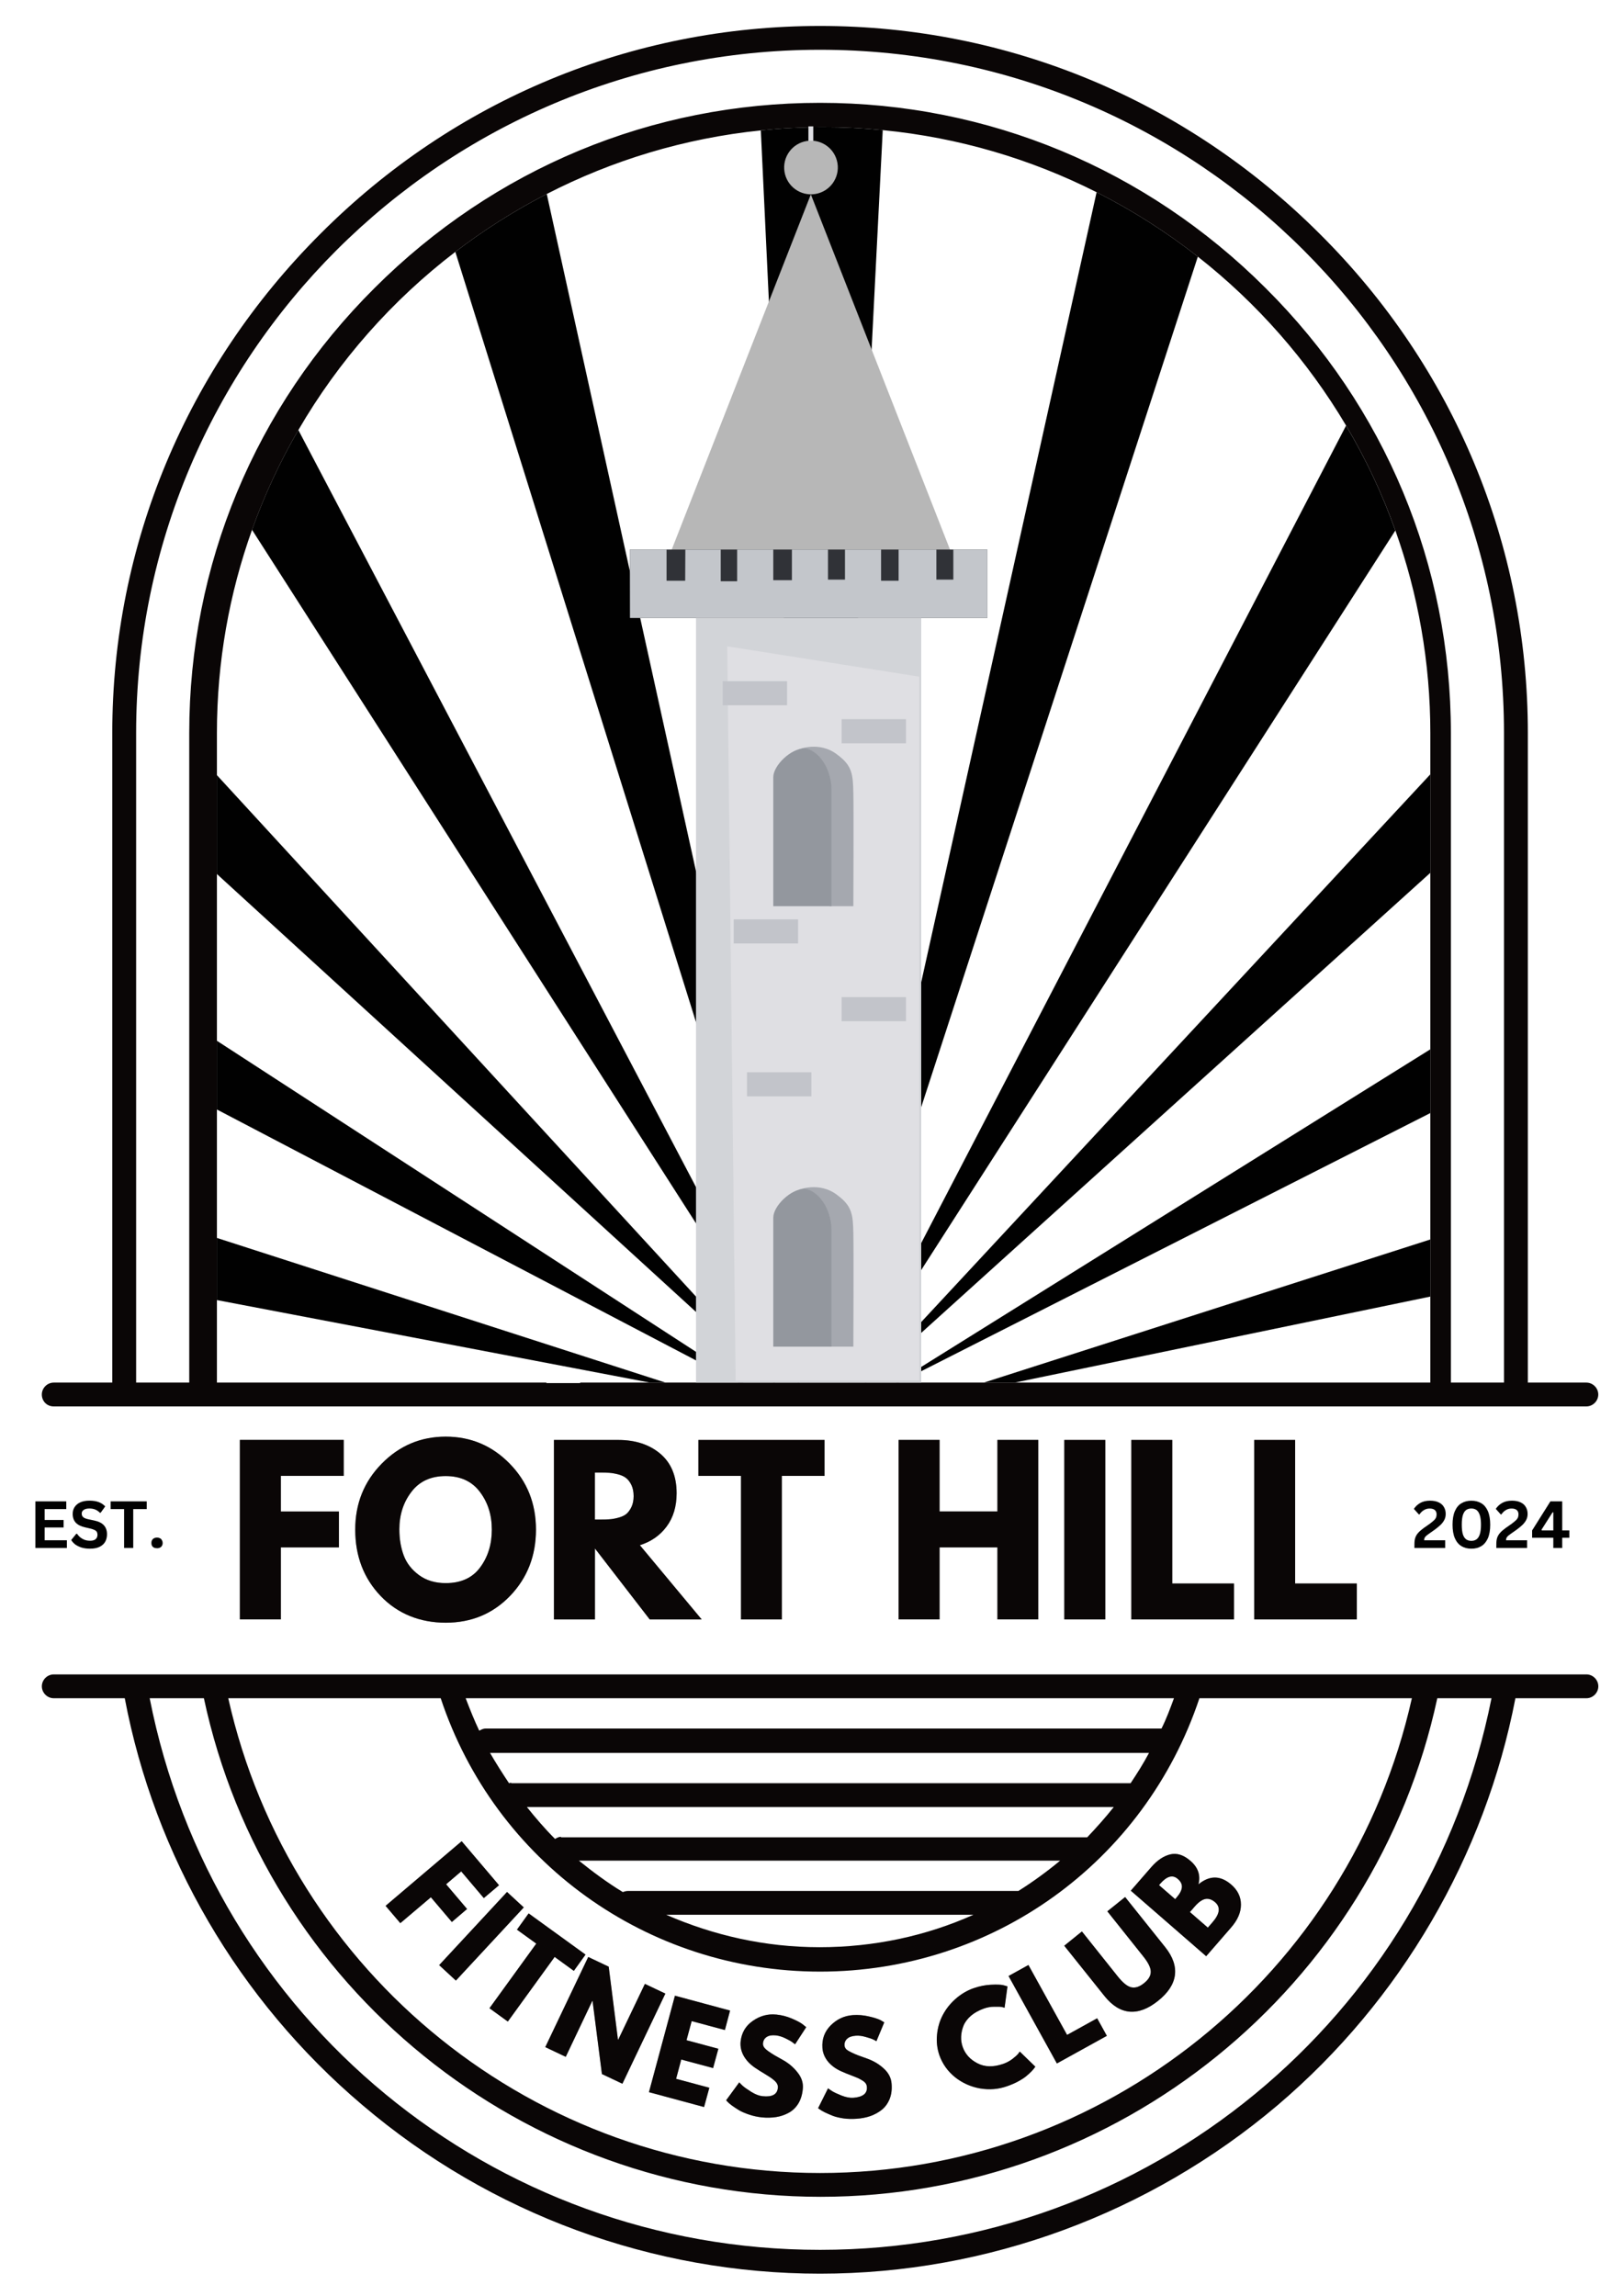 <?xml version="1.0" encoding="UTF-8"?>
<svg data-id="Layer_1" xmlns="http://www.w3.org/2000/svg" version="1.1" xmlns:xlink="http://www.w3.org/1999/xlink" viewBox="0 0 595.28 841.89">
  <!-- Generator: Adobe Illustrator 29.1.0, SVG Export Plug-In . SVG Version: 2.1.0 Build 142)  -->
  <defs>
    <style>
      .st0, .st1 {
        fill: #dfdfe3;
      }

      .st0, .st2, .st3, .st4, .st5, .st6, .st7 {
        isolation: isolate;
      }

      .st8, .st9 {
        fill: #0a0606;
      }

      .st10 {
        fill: none;
      }

      .st11 {
        clip-path: url(#clippath-1);
      }

      .st2 {
        fill: #303237;
      }

      .st12 {
        clip-path: url(#clippath-3);
      }

      .st3 {
        fill: #c3c6cb;
      }

      .st4 {
        fill: #c2c4ca;
      }

      .st5 {
        fill: #d2d4d8;
      }

      .st9 {
        fill-opacity: .4;
      }

      .st13 {
        fill: #010101;
      }

      .st6 {
        fill: #a5a8af;
      }

      .st14 {
        clip-path: url(#clippath-2);
      }

      .st7 {
        fill: #93979e;
      }

      .st15 {
        clip-path: url(#clippath);
      }

      .st16 {
        fill: #b7b7b7;
      }
    </style>
    <clipPath id="clippath">
      <rect class="st10" x="287.6" y="51.6" width="19.69" height="19.69"/>
    </clipPath>
    <clipPath id="clippath-1">
      <circle class="st10" cx="297.45" cy="61.44" r="9.84" transform="translate(-6 48.44) rotate(-9.22)"/>
    </clipPath>
    <clipPath id="clippath-2">
      <rect class="st10" x="245.95" y="71.28" width="102.91" height="131.46"/>
    </clipPath>
    <clipPath id="clippath-3">
      <polygon class="st10" points="297.4 71.28 348.86 202.61 245.95 202.61 297.4 71.28"/>
    </clipPath>
  </defs>
  <path class="st9" d="M126.07,528.04v13.18h-23.06v13.05h21.3v13.18h-21.3v26.4h-15.03v-65.82h38.08Z"/>
  <path class="st9" d="M130.29,560.92c0-9.53,3.23-17.58,9.7-24.17,6.49-6.61,14.32-9.92,23.49-9.92s17,3.3,23.44,9.88c6.44,6.56,9.66,14.63,9.66,24.22s-3.17,17.72-9.49,24.3c-6.33,6.56-14.2,9.83-23.61,9.83s-17.59-3.24-23.83-9.75c-6.25-6.53-9.36-14.65-9.36-24.39ZM146.48,560.92c0,3.43.53,6.59,1.59,9.45,1.05,2.83,2.92,5.24,5.58,7.21s5.94,2.96,9.83,2.96c5.58,0,9.79-1.91,12.62-5.75,2.86-3.83,4.29-8.46,4.29-13.87s-1.46-9.98-4.38-13.83c-2.9-3.86-7.07-5.8-12.54-5.8s-9.64,1.93-12.58,5.8c-2.95,3.84-4.42,8.45-4.42,13.83Z"/>
  <path class="st9" d="M203.17,528.04h23.57c6.32,0,11.47,1.7,15.46,5.07,3.97,3.38,5.97,8.2,5.97,14.47,0,4.84-1.22,8.91-3.65,12.19-2.4,3.26-5.69,5.56-9.83,6.87l22.67,27.22h-19.06l-20.09-26.02v26.02h-15.03v-65.82ZM218.19,557.23h1.76c1.37,0,2.53-.02,3.48-.09.97-.05,2.06-.24,3.26-.56,1.22-.31,2.21-.75,2.96-1.33.74-.6,1.38-1.46,1.93-2.58.54-1.12.82-2.46.82-4.04s-.28-2.96-.82-4.08c-.55-1.12-1.19-1.95-1.93-2.53-.75-.6-1.74-1.05-2.96-1.37-1.2-.31-2.3-.49-3.26-.56-.94-.05-2.1-.09-3.48-.09h-1.76v17.22Z"/>
  <path class="st9" d="M256.15,541.22v-13.18h46.28v13.18h-15.67v52.64h-14.98v-52.64h-15.63Z"/>
  <path class="st9" d="M344.62,567.45v26.4h-15.03v-65.82h15.03v26.23h21.21v-26.23h14.98v65.82h-14.98v-26.4h-21.21Z"/>
  <path class="st9" d="M405.39,528.04v65.82h-15.03v-65.82h15.03Z"/>
  <path class="st9" d="M429.96,528.04v52.64h22.63v13.18h-37.65v-65.82h15.03Z"/>
  <path class="st9" d="M475.03,528.04v52.64h22.63v13.18h-37.65v-65.82h15.03Z"/>
  <path class="st8" d="M126.07,528.04v13.18h-23.06v13.05h21.3v13.18h-21.3v26.4h-15.03v-65.82h38.08Z"/>
  <path class="st8" d="M130.29,560.92c0-9.53,3.23-17.58,9.7-24.17,6.49-6.61,14.32-9.92,23.49-9.92s17,3.3,23.44,9.88c6.44,6.56,9.66,14.63,9.66,24.22s-3.17,17.72-9.49,24.3c-6.33,6.56-14.2,9.83-23.61,9.83s-17.59-3.24-23.83-9.75c-6.25-6.53-9.36-14.65-9.36-24.39ZM146.48,560.92c0,3.43.53,6.59,1.59,9.45,1.05,2.83,2.92,5.24,5.58,7.21s5.94,2.96,9.83,2.96c5.58,0,9.79-1.91,12.62-5.75,2.86-3.83,4.29-8.46,4.29-13.87s-1.46-9.98-4.38-13.83c-2.9-3.86-7.07-5.8-12.54-5.8s-9.64,1.93-12.58,5.8c-2.95,3.84-4.42,8.45-4.42,13.83Z"/>
  <path class="st8" d="M203.17,528.04h23.57c6.32,0,11.47,1.7,15.46,5.07,3.97,3.38,5.97,8.2,5.97,14.47,0,4.84-1.22,8.91-3.65,12.19-2.4,3.26-5.69,5.56-9.83,6.87l22.67,27.22h-19.06l-20.09-26.02v26.02h-15.03v-65.82ZM218.19,557.23h1.76c1.37,0,2.53-.02,3.48-.09.97-.05,2.06-.24,3.26-.56,1.22-.31,2.21-.75,2.96-1.33.74-.6,1.38-1.46,1.93-2.58.54-1.12.82-2.46.82-4.04s-.28-2.96-.82-4.08c-.55-1.12-1.19-1.95-1.93-2.53-.75-.6-1.74-1.05-2.96-1.37-1.2-.31-2.3-.49-3.26-.56-.94-.05-2.1-.09-3.48-.09h-1.76v17.22Z"/>
  <path class="st8" d="M256.15,541.22v-13.18h46.28v13.18h-15.67v52.64h-14.98v-52.64h-15.63Z"/>
  <path class="st8" d="M344.62,567.45v26.4h-15.03v-65.82h15.03v26.23h21.21v-26.23h14.98v65.82h-14.98v-26.4h-21.21Z"/>
  <path class="st8" d="M405.39,528.04v65.82h-15.03v-65.82h15.03Z"/>
  <path class="st8" d="M429.96,528.04v52.64h22.63v13.18h-37.65v-65.82h15.03Z"/>
  <path class="st8" d="M475.03,528.04v52.64h22.63v13.18h-37.65v-65.82h15.03Z"/>
  <g>
    <path class="st13" d="M16.37,560.15v4.68h8.16v2.83h-11.55v-17.09h11.33v2.83h-7.94v3.99h6.96v2.75h-6.96Z"/>
    <path class="st13" d="M33.04,567.92c-1.2,0-2.26-.15-3.18-.43-.92-.31-1.7-.7-2.32-1.16-.6-.48-1.07-1.01-1.42-1.59l1.85-2.28h.3c.52.77,1.17,1.4,1.98,1.85.79.46,1.73.69,2.79.69.88,0,1.56-.18,2.02-.56.45-.4.69-.94.69-1.63,0-.4-.08-.73-.21-.99-.15-.28-.39-.52-.73-.69-.34-.19-.81-.36-1.37-.52l-2.23-.52c-1.52-.34-2.66-.91-3.43-1.72-.75-.83-1.12-1.9-1.12-3.22,0-.97.24-1.81.73-2.53.48-.74,1.18-1.31,2.1-1.72.91-.4,2.02-.6,3.31-.6s2.45.17,3.39.52,1.74.88,2.4,1.59l-1.67,2.32h-.3c-.49-.52-1.05-.9-1.67-1.16-.63-.26-1.35-.39-2.15-.39-.92,0-1.62.17-2.1.52-.49.32-.73.76-.73,1.33s.17.98.52,1.29c.34.32.92.58,1.76.77l2.23.47c1.65.34,2.86.93,3.61,1.76.77.84,1.16,1.93,1.16,3.31,0,1.06-.24,2-.69,2.79-.46.77-1.16,1.4-2.1,1.85-.92.43-2.05.64-3.39.64Z"/>
    <path class="st13" d="M53.81,550.57v2.83h-4.94v14.25h-3.35v-14.25h-4.94v-2.83h13.22Z"/>
    <path class="st13" d="M57.59,567.75c-.43,0-.81-.08-1.12-.21-.32-.17-.56-.4-.73-.69-.15-.31-.21-.65-.21-1.03s.06-.7.21-.99c.17-.31.41-.56.73-.73.31-.17.69-.26,1.12-.26s.79.09,1.12.26c.31.17.54.42.69.73.17.29.26.62.26.99,0,.58-.19,1.05-.56,1.42-.38.34-.88.52-1.5.52Z"/>
  </g>
  <g>
    <path class="st13" d="M518.78,566.29c0-.94.1-1.73.3-2.36.23-.65.57-1.25,1.03-1.76.45-.54,1.12-1.13,1.98-1.76l2.32-1.63c.6-.45,1.07-.84,1.42-1.16.36-.31.64-.65.82-1.03.17-.36.26-.78.26-1.25,0-.69-.21-1.21-.64-1.59-.43-.36-1.06-.56-1.89-.56s-1.52.2-2.15.6c-.63.38-1.16.89-1.59,1.55l-.21.04-1.85-2.06c.6-.91,1.38-1.64,2.36-2.19.97-.54,2.16-.82,3.56-.82,1.29,0,2.36.21,3.22.64.86.41,1.48.98,1.89,1.72.43.72.64,1.55.64,2.49,0,.84-.17,1.58-.52,2.23-.34.67-.82,1.28-1.42,1.85-.6.58-1.36,1.19-2.28,1.85l-2.02,1.42c-.63.43-1.07.82-1.33,1.16-.24.34-.34.73-.34,1.16h7.73v2.83h-11.29v-1.37Z"/>
    <path class="st13" d="M539.67,567.92c-1.41,0-2.62-.31-3.65-.94-1.03-.62-1.84-1.59-2.4-2.88-.58-1.31-.86-2.97-.86-4.98s.28-3.66.86-4.98c.57-1.31,1.37-2.28,2.4-2.88,1.03-.62,2.24-.94,3.65-.94s2.62.32,3.65.94c1.03.6,1.82,1.57,2.4,2.88.57,1.32.86,2.98.86,4.98s-.29,3.67-.86,4.98c-.58,1.29-1.37,2.25-2.4,2.88-1.03.63-2.25.94-3.65.94ZM539.67,565.04c.74,0,1.37-.18,1.89-.56.52-.36.91-.99,1.2-1.85.28-.88.43-2.06.43-3.52s-.15-2.62-.43-3.48c-.29-.88-.69-1.51-1.2-1.89-.52-.36-1.15-.56-1.89-.56s-1.42.19-1.93.56c-.52.38-.92,1.01-1.2,1.89-.26.86-.39,2.02-.39,3.48s.13,2.64.39,3.52c.28.86.69,1.48,1.2,1.85.52.38,1.16.56,1.93.56Z"/>
    <path class="st13" d="M548.82,566.29c0-.94.1-1.73.3-2.36.23-.65.57-1.25,1.03-1.76.45-.54,1.12-1.13,1.98-1.76l2.32-1.63c.6-.45,1.07-.84,1.42-1.16.36-.31.64-.65.82-1.03.17-.36.26-.78.26-1.25,0-.69-.21-1.21-.64-1.59-.43-.36-1.06-.56-1.89-.56s-1.52.2-2.15.6c-.63.38-1.16.89-1.59,1.55l-.21.04-1.85-2.06c.6-.91,1.38-1.64,2.36-2.19.97-.54,2.16-.82,3.56-.82,1.29,0,2.36.21,3.22.64.86.41,1.48.98,1.89,1.72.43.72.64,1.55.64,2.49,0,.84-.17,1.58-.52,2.23-.34.67-.82,1.28-1.42,1.85-.6.58-1.36,1.19-2.28,1.85l-2.02,1.42c-.63.43-1.07.82-1.33,1.16-.24.34-.34.73-.34,1.16h7.73v2.83h-11.29v-1.37Z"/>
    <path class="st13" d="M572.98,567.66h-3.26v-3.74h-7.77v-2.7l6.7-10.65h4.34v10.65h2.62v2.7h-2.62v3.74ZM565.38,560.96l.13.26h4.21v-6.61l-.26-.04-4.08,6.4Z"/>
  </g>
  <path class="st10" d="M300.78,796.86c104.15,0,194.4-72.86,217.06-174.1h-77.92c-20.08,60.15-75.53,100.25-139.14,100.25s-119.26-40.31-139.14-100.25h-77.92c22.66,101.24,112.91,174.1,217.06,174.1Z"/>
  <path class="st10" d="M421.43,642.81h-241.7c2.19,3.77,4.57,7.54,6.97,11.11.19,0,.4-.19.79-.19v.19h227.19c2.38-3.57,4.77-7.34,6.75-11.11Z"/>
  <path class="st10" d="M300.99,805.59c-108.93,0-203.54-76.64-226.2-182.84h-19.88c23.06,117.52,125.63,202.29,245.88,202.29s222.82-84.76,246.27-202.29h-19.88c-22.85,106.2-117.28,182.84-226.19,182.84Z"/>
  <path class="st10" d="M178.14,633.87h247.86c1.79-3.57,3.19-7.34,4.57-11.11H170.79c1.59,4.16,3.18,8.14,4.97,11.9.79-.4,1.4-.79,2.38-.79Z"/>
  <path class="st10" d="M581.85,622.76h-26.04c-11.13,57.77-41.95,110.77-87.27,149.28-46.91,39.7-106.53,61.74-167.76,61.74s-120.85-21.84-167.76-61.74c-45.52-38.51-76.33-91.52-87.27-149.28h-26.04c-2.38,0-4.37-1.99-4.37-4.37v215.44h570.86v-215.44c0,2.38-1.99,4.37-4.37,4.37Z"/>
  <path class="st10" d="M388.84,682.31h-176.52c5.17,4.16,10.54,8.14,16.1,11.52.6-.2,1.2-.4,2-.4h143.11c5.37-3.38,10.53-7.15,15.31-11.12Z"/>
  <path class="st10" d="M398.77,673.77c3.38-3.57,6.76-7.35,9.75-11.12h-215.26c3.18,3.97,6.56,7.94,10.34,11.71.59-.4,1.38-.79,2.18-.79v.2h193Z"/>
  <path class="st10" d="M357.04,702.16h-112.7c17.29,7.54,36.38,11.9,56.24,11.9s39.17-4.16,56.46-11.9Z"/>
  <path class="st8" d="M581.85,614.02H19.72c-2.38,0-4.37,1.99-4.37,4.37s1.99,4.37,4.37,4.37h26.04c10.94,57.77,41.74,110.77,87.27,149.28,46.91,39.9,106.53,61.74,167.76,61.74s120.85-22.04,167.76-61.74c45.32-38.51,76.13-91.52,87.27-149.28h26.04c2.38,0,4.37-1.99,4.37-4.37s-1.99-4.37-4.37-4.37ZM178.14,622.76h252.44c-1.38,3.77-2.78,7.54-4.57,11.11h-247.86c-.99,0-1.59.4-2.38.79-1.79-3.77-3.38-7.74-4.97-11.9h7.35ZM230.42,693.43c-.79,0-1.4.19-2,.4-5.56-3.38-10.93-7.35-16.1-11.52h176.52c-4.78,3.97-9.94,7.74-15.31,11.12h-143.11ZM357.04,702.16c-17.29,7.74-36.38,11.9-56.46,11.9s-38.95-4.37-56.24-11.9h112.7ZM205.77,673.77v-.2c-.79,0-1.59.4-2.18.79-3.78-3.77-7.16-7.74-10.34-11.71h215.26c-2.98,3.77-6.37,7.55-9.75,11.12h-193ZM187.49,653.92v-.19c-.4,0-.6.19-.79.19-2.39-3.57-4.78-7.34-6.97-11.11h241.7c-1.99,3.77-4.37,7.54-6.75,11.11h-227.19ZM161.64,622.76c19.88,59.95,75.74,100.25,139.14,100.25s119.06-40.1,139.14-100.25h77.92c-22.66,101.24-112.91,174.1-217.06,174.1s-194.4-72.86-217.06-174.1h77.92ZM300.78,825.04c-120.25,0-222.82-84.76-245.88-202.29h19.88c22.66,106.2,117.28,182.84,226.2,182.84s203.34-76.64,226.19-182.84h19.88c-23.45,117.52-126.02,202.29-246.27,202.29Z"/>
  <g>
    <path class="st10" d="M79.55,268.79v15.46l204.72,222.77h8.4L92.44,194.29c-8.33,23.3-12.88,48.38-12.88,74.5Z"/>
    <path class="st10" d="M109.43,157.69l183.51,349.33h3.63L167,92.35c-23.21,17.75-42.83,39.96-57.57,65.33Z"/>
    <path class="st10" d="M439.34,94.12l-133.5,410.38,96.37-434.01c-24-12.13-50.47-20.06-78.44-22.78l-23.14,456.23-21.58-456.13c-28.03,2.88-54.53,10.98-78.51,23.31l96.06,435.89h14.67l182.43-350.95c-14.15-23.86-32.63-44.88-54.37-61.94Z"/>
    <path class="st10" d="M524.59,268.79c0-26.03-4.53-51.03-12.82-74.26l-200.37,312.48h5.83l207.36-223.03v-15.19Z"/>
    <polygon class="st10" points="79.55 381.66 272.65 507.01 281.11 507.01 283.63 507.01 79.55 320.51 79.55 381.66"/>
    <polygon class="st10" points="79.55 507.01 85.16 507.01 123.28 507.01 200.4 507.01 200.4 507.21 212.74 507.21 212.85 507.01 221.87 507.01 238.36 507.01 79.55 476.75 79.55 507.01"/>
    <polygon class="st10" points="79.55 453.96 244.08 507.01 268.58 507.01 270.82 507.01 79.55 406.86 79.55 453.96"/>
    <polygon class="st10" points="524.59 408.18 329.66 507.01 332.59 507.01 360.86 507.01 524.59 454.53 524.59 408.18"/>
    <polygon class="st10" points="372.2 507.01 378.9 507.01 410.9 507.01 471.13 507.01 479.48 507.01 493.72 507.01 523.21 507.01 524.59 507.01 524.59 475.47 372.2 507.01"/>
    <path class="st10" d="M300.78,18.25c-138.35,0-250.85,112.36-250.85,250.54v238.22h19.48v-238.22c0-61.55,24.05-119.51,67.98-163.18,43.93-43.88,101.77-67.9,163.39-67.9s119.66,24.23,163.39,67.9c43.92,43.68,67.98,101.64,67.98,163.18v238.22h19.48v-238.22c0-138.18-112.5-250.54-250.85-250.54Z"/>
    <polygon class="st10" points="524.59 320.09 317.71 507.01 320.46 507.01 328.67 507.01 524.59 384.81 524.59 320.09"/>
    <polygon class="st13" points="524.59 454.53 360.86 507.01 372.2 507.01 524.59 475.47 524.59 454.53"/>
    <polygon class="st13" points="79.55 476.75 238.36 507.01 244.08 507.01 79.55 453.96 79.55 476.75"/>
    <polygon class="st13" points="79.55 406.86 270.82 507.01 272.65 507.01 79.55 381.66 79.55 406.86"/>
    <polygon class="st13" points="79.55 320.51 283.63 507.01 284.27 507.01 79.55 284.25 79.55 320.51"/>
    <path class="st13" d="M92.44,194.29l200.24,312.73h.27L109.43,157.69c-6.73,11.58-12.43,23.82-17,36.6Z"/>
    <path class="st13" d="M167,92.35l129.58,414.66h.02L200.54,71.13c-11.84,6.08-23.05,13.21-33.54,21.23Z"/>
    <path class="st13" d="M439.34,94.12c-11.52-9.04-23.95-16.96-37.13-23.63l-96.37,434.01L439.34,94.12Z"/>
    <path class="st13" d="M323.77,47.71c-7.17-.7-14.44-1.07-21.79-1.07-7.74,0-15.39.4-22.93,1.17l21.58,456.13,23.14-456.23Z"/>
    <path class="st13" d="M493.71,156.07l-182.43,350.95h.13l200.37-312.48c-4.8-13.46-10.87-26.33-18.07-38.46Z"/>
    <polygon class="st13" points="524.59 283.98 317.24 507.01 317.71 507.01 524.59 320.09 524.59 283.98"/>
    <polygon class="st13" points="524.59 384.81 328.67 507.01 329.66 507.01 524.59 408.18 524.59 384.81"/>
    <path class="st8" d="M581.85,507.01h-21.47v-238.22c0-68.89-27.04-134-76.33-183.04-49.1-49.03-114.29-76.23-183.27-76.23s-134.17,27-183.27,76.23c-49.1,49.04-76.33,114.15-76.33,183.04v238.22h-21.47c-2.38,0-4.37,1.99-4.37,4.37s1.79,4.37,4.37,4.37h562.13c2.38,0,4.37-1.99,4.37-4.37s-1.99-4.37-4.37-4.37ZM523.21,507.01H212.85l-.11.19h-12.33v-.19h-120.85v-238.22c0-26.12,4.55-51.2,12.88-74.5,4.57-12.78,10.27-25.02,17-36.6,14.74-25.38,34.36-47.58,57.57-65.33,10.49-8.02,21.7-15.15,33.54-21.23,23.98-12.33,50.48-20.43,78.51-23.31,7.54-.77,15.19-1.17,22.93-1.17s14.62.37,21.79,1.07c27.97,2.73,54.44,10.65,78.44,22.78,13.18,6.66,25.61,14.59,37.13,23.63,21.74,17.06,40.22,38.08,54.37,61.94,7.19,12.13,13.26,25,18.07,38.46,8.29,23.23,12.82,48.23,12.82,74.26v238.22h-1.38ZM551.63,507.01h-19.48v-238.22c0-61.55-24.05-119.51-67.98-163.18-43.73-43.68-101.77-67.9-163.39-67.9s-119.46,24.02-163.39,67.9c-43.92,43.68-67.98,101.64-67.98,163.18v238.22h-19.48v-238.22c0-138.18,112.5-250.54,250.85-250.54s250.85,112.36,250.85,250.54v238.22Z"/>
  </g>
  <g>
    <rect class="st1" x="296.51" y="46.34" width="1.78" height="10.52"/>
    <g class="st15">
      <g class="st11">
        <path class="st16" d="M287.6,51.6h19.69v19.69h-19.69v-19.69Z"/>
      </g>
    </g>
    <g class="st14">
      <g class="st12">
        <path class="st16" d="M245.95,71.28h102.91v131.46h-102.91V71.28Z"/>
      </g>
    </g>
    <g>
      <rect class="st2" x="231.03" y="201.52" width="131.09" height="25.09"/>
      <polygon class="st3" points="231.03 201.52 231.08 226.61 362.12 226.61 362.12 201.52 349.66 201.52 349.66 212.56 343.44 212.56 343.44 201.52 329.59 201.52 329.59 212.96 323.16 212.96 323.16 201.52 309.92 201.52 309.92 212.56 303.69 212.56 303.69 201.52 290.45 201.52 290.45 212.76 283.62 212.76 283.62 201.52 270.37 201.52 270.37 213.16 264.35 213.16 264.35 201.53 251.37 201.53 251.31 212.96 244.48 212.96 244.48 201.52 231.03 201.52"/>
    </g>
    <rect class="st5" x="255.28" y="226.61" width="82.6" height="280.41"/>
    <g>
      <polygon class="st0" points="266.73 237.02 337.15 248.14 337.15 506.26 269.82 506.33 266.73 237.02"/>
      <g>
        <path class="st6" d="M312.98,332.31h-8.59s.55-41.81.16-45.87c-.51-5.17-5.19-13.42-11.81-11.58,0,0,7.82-3.32,14.45,1.94,5.41,4.01,5.65,7.23,5.8,13.93.15,6.7,0,41.58,0,41.58Z"/>
        <path class="st7" d="M283.62,332.31v-47.29c0-4.34,6.51-10.63,11.52-10.58,4.83.47,9.81,6.98,9.81,15.09v42.78h-21.33Z"/>
      </g>
      <g>
        <path class="st6" d="M312.98,493.83h-8.59s.55-41.81.16-45.87c-.51-5.17-5.19-13.42-11.81-11.58,0,0,7.82-3.32,14.45,1.94,5.41,4.01,5.65,7.23,5.8,13.93.15,6.7,0,41.58,0,41.58Z"/>
        <path class="st7" d="M283.62,493.83v-47.29c0-4.34,6.51-10.63,11.52-10.58,4.83.47,9.81,6.98,9.81,15.09v42.78h-21.33Z"/>
      </g>
      <rect class="st4" x="265.07" y="249.8" width="23.61" height="8.84"/>
      <rect class="st4" x="308.69" y="263.74" width="23.61" height="8.84"/>
      <rect class="st4" x="308.69" y="365.65" width="23.61" height="8.84"/>
      <rect class="st4" x="269.12" y="337.13" width="23.61" height="8.84"/>
      <rect class="st4" x="273.98" y="393.21" width="23.61" height="8.84"/>
    </g>
  </g>
  <path class="st9" d="M183.03,691.33l-5.58,4.72-8.29-9.79-5.54,4.72,7.69,9.06-5.58,4.77-7.69-9.06-11.21,9.49-5.41-6.35,27.91-23.7,13.7,16.14Z"/>
  <path class="st9" d="M192.11,699.47l-24.9,26.83-6.14-5.67,24.9-26.83,6.14,5.67Z"/>
  <path class="st9" d="M189.6,707.63l4.29-5.97,20.87,15.11-4.29,5.97-7.04-5.11-17.17,23.7-6.74-4.89,17.17-23.7-7.08-5.11Z"/>
  <path class="st9" d="M217.25,733.74l-9.75,20.52-7.51-3.56,15.76-33.06,7.51,3.56,3.39,26.75.09.04,9.79-20.48,7.51,3.56-15.76,33.06-7.51-3.56-3.43-26.79-.09-.04Z"/>
  <path class="st9" d="M267.77,737.3l-1.89,7.13-12.19-3.26-1.89,7,11.68,3.13-1.93,7.08-11.68-3.13-1.89,7.08,12.19,3.26-1.93,7.08-20.22-5.45,9.53-35.38,20.22,5.45Z"/>
  <path class="st9" d="M284.7,738.75c2,.2,3.91.69,5.71,1.46,1.82.77,3.18,1.49,4.04,2.15l1.25,1.03-4.08,6.27c-.24-.19-.58-.45-1.03-.77-.43-.34-1.28-.82-2.53-1.42-1.23-.6-2.4-.96-3.52-1.07-1.41-.14-2.51.04-3.31.56-.81.52-1.27,1.28-1.37,2.28-.06.49.05.98.34,1.46.31.46.87.98,1.67,1.55.83.58,1.56,1.05,2.19,1.42.62.34,1.59.89,2.88,1.63,2.23,1.2,4.09,2.77,5.58,4.68,1.51,1.89,2.16,3.91,1.93,6.05-.2,2.13-.76,3.93-1.67,5.41-.92,1.46-2.09,2.58-3.52,3.35-1.41.77-2.92,1.29-4.55,1.55s-3.38.3-5.24.13c-1.58-.17-3.11-.5-4.59-.99-1.49-.49-2.74-1.02-3.74-1.59-.98-.6-1.85-1.17-2.62-1.72-.77-.57-1.33-1.04-1.67-1.42l-.52-.56,4.81-6.57c.31.34.75.79,1.33,1.33.6.52,1.64,1.25,3.13,2.19,1.51.92,2.88,1.44,4.08,1.55,3.52.38,5.39-.64,5.62-3.05.05-.52-.03-.99-.26-1.42-.2-.45-.6-.92-1.2-1.42-.58-.48-1.09-.87-1.55-1.16-.46-.31-1.22-.78-2.28-1.42-1.06-.62-1.84-1.12-2.32-1.46-2.13-1.31-3.71-2.84-4.77-4.59-1.03-1.74-1.46-3.56-1.29-5.45.34-3.26,1.82-5.81,4.47-7.64,2.66-1.86,5.52-2.63,8.59-2.32Z"/>
  <path class="st9" d="M312.74,738.96c2-.14,3.96.02,5.88.47,1.91.43,3.36.89,4.34,1.37l1.37.82-2.88,6.91c-.26-.17-.63-.36-1.12-.6-.49-.26-1.41-.57-2.75-.94-1.35-.4-2.58-.56-3.69-.47-1.41.09-2.47.46-3.18,1.12-.72.67-1.03,1.49-.94,2.49.02.49.23.93.6,1.33.4.38,1.04.77,1.93,1.2.91.43,1.7.77,2.36,1.03.69.26,1.73.63,3.13,1.12,2.43.84,4.53,2.06,6.31,3.69,1.8,1.61,2.77,3.5,2.92,5.67.17,2.09-.08,3.95-.73,5.58-.67,1.61-1.61,2.91-2.83,3.91-1.23.98-2.64,1.75-4.21,2.32-1.58.55-3.3.88-5.15.99-1.61.12-3.18.08-4.72-.13-1.55-.23-2.86-.54-3.91-.94-1.06-.43-2.02-.84-2.88-1.25-.86-.43-1.5-.79-1.93-1.12l-.6-.43,3.65-7.3c.36.29.88.64,1.55,1.07.65.41,1.78.93,3.39,1.59,1.63.63,3.06.9,4.29.82,3.52-.26,5.2-1.57,5.02-3.95-.03-.52-.19-.97-.47-1.37-.29-.4-.76-.78-1.42-1.16-.67-.4-1.25-.7-1.76-.9-.52-.23-1.35-.56-2.49-.99-1.15-.43-2-.77-2.53-1.03-2.3-.91-4.11-2.15-5.45-3.69-1.32-1.57-2.05-3.28-2.19-5.15-.24-3.28.78-6.06,3.05-8.33,2.25-2.25,4.94-3.5,8.03-3.74Z"/>
  <path class="st9" d="M367.97,756.84c1.2-.43,2.3-1.01,3.31-1.76,1-.77,1.72-1.42,2.15-1.93l.6-.82,5.71,5.54c-.09.12-.2.28-.34.47-.12.2-.47.62-1.07,1.25-.6.63-1.27,1.23-1.98,1.8-.69.58-1.66,1.2-2.92,1.89-1.23.67-2.55,1.23-3.95,1.72-3.21,1.15-6.53,1.44-9.96.86-3.43-.6-6.52-1.98-9.23-4.12-2.68-2.17-4.6-4.86-5.75-8.07-.83-2.43-1.12-4.94-.86-7.51.24-2.6.93-5,2.1-7.21,1.15-2.2,2.7-4.18,4.68-5.93,1.98-1.74,4.16-3.05,6.57-3.91,2.23-.77,4.38-1.2,6.44-1.29,2.08-.11,3.61-.05,4.55.17l1.5.43-1.07,7.86c-.24-.11-.59-.21-1.07-.3-.49-.09-1.4-.11-2.7-.09-1.29,0-2.53.21-3.74.64-1.89.67-3.5,1.55-4.81,2.66-1.29,1.12-2.21,2.35-2.75,3.69-.52,1.32-.81,2.64-.86,3.95-.06,1.29.13,2.55.56,3.78.91,2.61,2.72,4.62,5.41,6.01,2.68,1.41,5.85,1.48,9.49.21Z"/>
  <path class="st9" d="M377.21,720.59l14.17,25.63,11.03-6.1,3.56,6.44-18.33,10.13-17.73-32.07,7.3-4.04Z"/>
  <path class="st9" d="M412.67,695.66l14.73,18.42c2.8,3.52,3.97,6.96,3.52,10.3-.46,3.33-2.52,6.44-6.18,9.36-3.64,2.92-7.13,4.24-10.48,3.95-3.32-.31-6.38-2.23-9.19-5.75l-14.73-18.42,6.48-5.24,13.18,16.53c1.86,2.32,3.5,3.64,4.94,3.95,1.46.32,3.01-.18,4.64-1.5,1.65-1.31,2.49-2.7,2.49-4.16.02-1.46-.89-3.35-2.75-5.67l-13.18-16.53,6.53-5.24Z"/>
  <path class="st9" d="M414.76,693.32l7.47-8.59c2.23-2.58,4.58-4.14,7.04-4.72,2.44-.57,4.89.24,7.38,2.4,2.78,2.4,3.76,5.27,2.92,8.59,4.09-3.35,8.11-3.31,12.06.13,2.34,2.04,3.52,4.47,3.52,7.3.02,2.83-1.19,5.66-3.65,8.46l-9.1,10.48-27.65-24.04ZM431.03,696.45l.43-.52c1.23-1.4,1.91-2.66,2.02-3.78.12-1.14-.39-2.19-1.5-3.13-1.86-1.63-4-1.04-6.44,1.76l-.43.52,5.93,5.15ZM443.01,706.88l1.72-1.98c2.68-3.09,3.01-5.54.94-7.34-1.23-1.05-2.47-1.44-3.69-1.16-1.2.29-2.47,1.22-3.82,2.79l-1.72,1.98,6.57,5.71Z"/>
  <path class="st8" d="M183.03,691.33l-5.58,4.72-8.29-9.79-5.54,4.72,7.69,9.06-5.58,4.77-7.69-9.06-11.21,9.49-5.41-6.35,27.91-23.7,13.7,16.14Z"/>
  <path class="st8" d="M192.11,699.47l-24.9,26.83-6.14-5.67,24.9-26.83,6.14,5.67Z"/>
  <path class="st8" d="M189.6,707.63l4.29-5.97,20.87,15.11-4.29,5.97-7.04-5.11-17.17,23.7-6.74-4.89,17.17-23.7-7.08-5.11Z"/>
  <path class="st8" d="M217.25,733.74l-9.75,20.52-7.51-3.56,15.76-33.06,7.51,3.56,3.39,26.75.09.04,9.79-20.48,7.51,3.56-15.76,33.06-7.51-3.56-3.43-26.79-.09-.04Z"/>
  <path class="st8" d="M267.77,737.3l-1.89,7.13-12.19-3.26-1.89,7,11.68,3.13-1.93,7.08-11.68-3.13-1.89,7.08,12.19,3.26-1.93,7.08-20.22-5.45,9.53-35.38,20.22,5.45Z"/>
  <path class="st8" d="M284.7,738.75c2,.2,3.91.69,5.71,1.46,1.82.77,3.18,1.49,4.04,2.15l1.25,1.03-4.08,6.27c-.24-.19-.58-.45-1.03-.77-.43-.34-1.28-.82-2.53-1.42-1.23-.6-2.4-.96-3.52-1.07-1.41-.14-2.51.04-3.31.56-.81.52-1.27,1.28-1.37,2.28-.06.49.05.98.34,1.46.31.46.87.98,1.67,1.55.83.58,1.56,1.05,2.19,1.42.62.34,1.59.89,2.88,1.63,2.23,1.2,4.09,2.77,5.58,4.68,1.51,1.89,2.16,3.91,1.93,6.05-.2,2.13-.76,3.93-1.67,5.41-.92,1.46-2.09,2.58-3.52,3.35-1.41.77-2.92,1.29-4.55,1.55s-3.38.3-5.24.13c-1.58-.17-3.11-.5-4.59-.99-1.49-.49-2.74-1.02-3.74-1.59-.98-.6-1.85-1.17-2.62-1.72-.77-.57-1.33-1.04-1.67-1.42l-.52-.56,4.81-6.57c.31.34.75.79,1.33,1.33.6.52,1.64,1.25,3.13,2.19,1.51.92,2.88,1.44,4.08,1.55,3.52.38,5.39-.64,5.62-3.05.05-.52-.03-.99-.26-1.42-.2-.45-.6-.92-1.2-1.42-.58-.48-1.09-.87-1.55-1.16-.46-.31-1.22-.78-2.28-1.42-1.06-.62-1.84-1.12-2.32-1.46-2.13-1.31-3.71-2.84-4.77-4.59-1.03-1.74-1.46-3.56-1.29-5.45.34-3.26,1.82-5.81,4.47-7.64,2.66-1.86,5.52-2.63,8.59-2.32Z"/>
  <path class="st8" d="M312.74,738.96c2-.14,3.96.02,5.88.47,1.91.43,3.36.89,4.34,1.37l1.37.82-2.88,6.91c-.26-.17-.63-.36-1.12-.6-.49-.26-1.41-.57-2.75-.94-1.35-.4-2.58-.56-3.69-.47-1.41.09-2.47.46-3.18,1.12-.72.67-1.03,1.49-.94,2.49.02.49.23.93.6,1.33.4.38,1.04.77,1.93,1.2.91.43,1.7.77,2.36,1.03.69.26,1.73.63,3.13,1.12,2.43.84,4.53,2.06,6.31,3.69,1.8,1.61,2.77,3.5,2.92,5.67.17,2.09-.08,3.95-.73,5.58-.67,1.61-1.61,2.91-2.83,3.91-1.23.98-2.64,1.75-4.21,2.32-1.58.55-3.3.88-5.15.99-1.61.12-3.18.08-4.72-.13-1.55-.23-2.86-.54-3.91-.94-1.06-.43-2.02-.84-2.88-1.25-.86-.43-1.5-.79-1.93-1.12l-.6-.43,3.65-7.3c.36.29.88.64,1.55,1.07.65.41,1.78.93,3.39,1.59,1.63.63,3.06.9,4.29.82,3.52-.26,5.2-1.57,5.02-3.95-.03-.52-.19-.97-.47-1.37-.29-.4-.76-.78-1.42-1.16-.67-.4-1.25-.7-1.76-.9-.52-.23-1.35-.56-2.49-.99-1.15-.43-2-.77-2.53-1.03-2.3-.91-4.11-2.15-5.45-3.69-1.32-1.57-2.05-3.28-2.19-5.15-.24-3.28.78-6.06,3.05-8.33,2.25-2.25,4.94-3.5,8.03-3.74Z"/>
  <path class="st8" d="M367.97,756.84c1.2-.43,2.3-1.01,3.31-1.76,1-.77,1.72-1.42,2.15-1.93l.6-.82,5.71,5.54c-.09.12-.2.28-.34.47-.12.2-.47.62-1.07,1.25-.6.63-1.27,1.23-1.98,1.8-.69.58-1.66,1.2-2.92,1.89-1.23.67-2.55,1.23-3.95,1.72-3.21,1.15-6.53,1.44-9.96.86-3.43-.6-6.52-1.98-9.23-4.12-2.68-2.17-4.6-4.86-5.75-8.07-.83-2.43-1.12-4.94-.86-7.51.24-2.6.93-5,2.1-7.21,1.15-2.2,2.7-4.18,4.68-5.93,1.98-1.74,4.16-3.05,6.57-3.91,2.23-.77,4.38-1.2,6.44-1.29,2.08-.11,3.61-.05,4.55.17l1.5.43-1.07,7.86c-.24-.11-.59-.21-1.07-.3-.49-.09-1.4-.11-2.7-.09-1.29,0-2.53.21-3.74.64-1.89.67-3.5,1.55-4.81,2.66-1.29,1.12-2.21,2.35-2.75,3.69-.52,1.32-.81,2.64-.86,3.95-.06,1.29.13,2.55.56,3.78.91,2.61,2.72,4.62,5.41,6.01,2.68,1.41,5.85,1.48,9.49.21Z"/>
  <path class="st8" d="M377.21,720.59l14.17,25.63,11.03-6.1,3.56,6.44-18.33,10.13-17.73-32.07,7.3-4.04Z"/>
  <path class="st8" d="M412.67,695.66l14.73,18.42c2.8,3.52,3.97,6.96,3.52,10.3-.46,3.33-2.52,6.44-6.18,9.36-3.64,2.92-7.13,4.24-10.48,3.95-3.32-.31-6.38-2.23-9.19-5.75l-14.73-18.42,6.48-5.24,13.18,16.53c1.86,2.32,3.5,3.64,4.94,3.95,1.46.32,3.01-.18,4.64-1.5,1.65-1.31,2.49-2.7,2.49-4.16.02-1.46-.89-3.35-2.75-5.67l-13.18-16.53,6.53-5.24Z"/>
  <path class="st8" d="M414.76,693.32l7.47-8.59c2.23-2.58,4.58-4.14,7.04-4.72,2.44-.57,4.89.24,7.38,2.4,2.78,2.4,3.76,5.27,2.92,8.59,4.09-3.35,8.11-3.31,12.06.13,2.34,2.04,3.52,4.47,3.52,7.3.02,2.83-1.19,5.66-3.65,8.46l-9.1,10.48-27.65-24.04ZM431.03,696.45l.43-.52c1.23-1.4,1.91-2.66,2.02-3.78.12-1.14-.39-2.19-1.5-3.13-1.86-1.63-4-1.04-6.44,1.76l-.43.52,5.93,5.15ZM443.01,706.88l1.72-1.98c2.68-3.09,3.01-5.54.94-7.34-1.23-1.05-2.47-1.44-3.69-1.16-1.2.29-2.47,1.22-3.82,2.79l-1.72,1.98,6.57,5.71Z"/>
</svg>